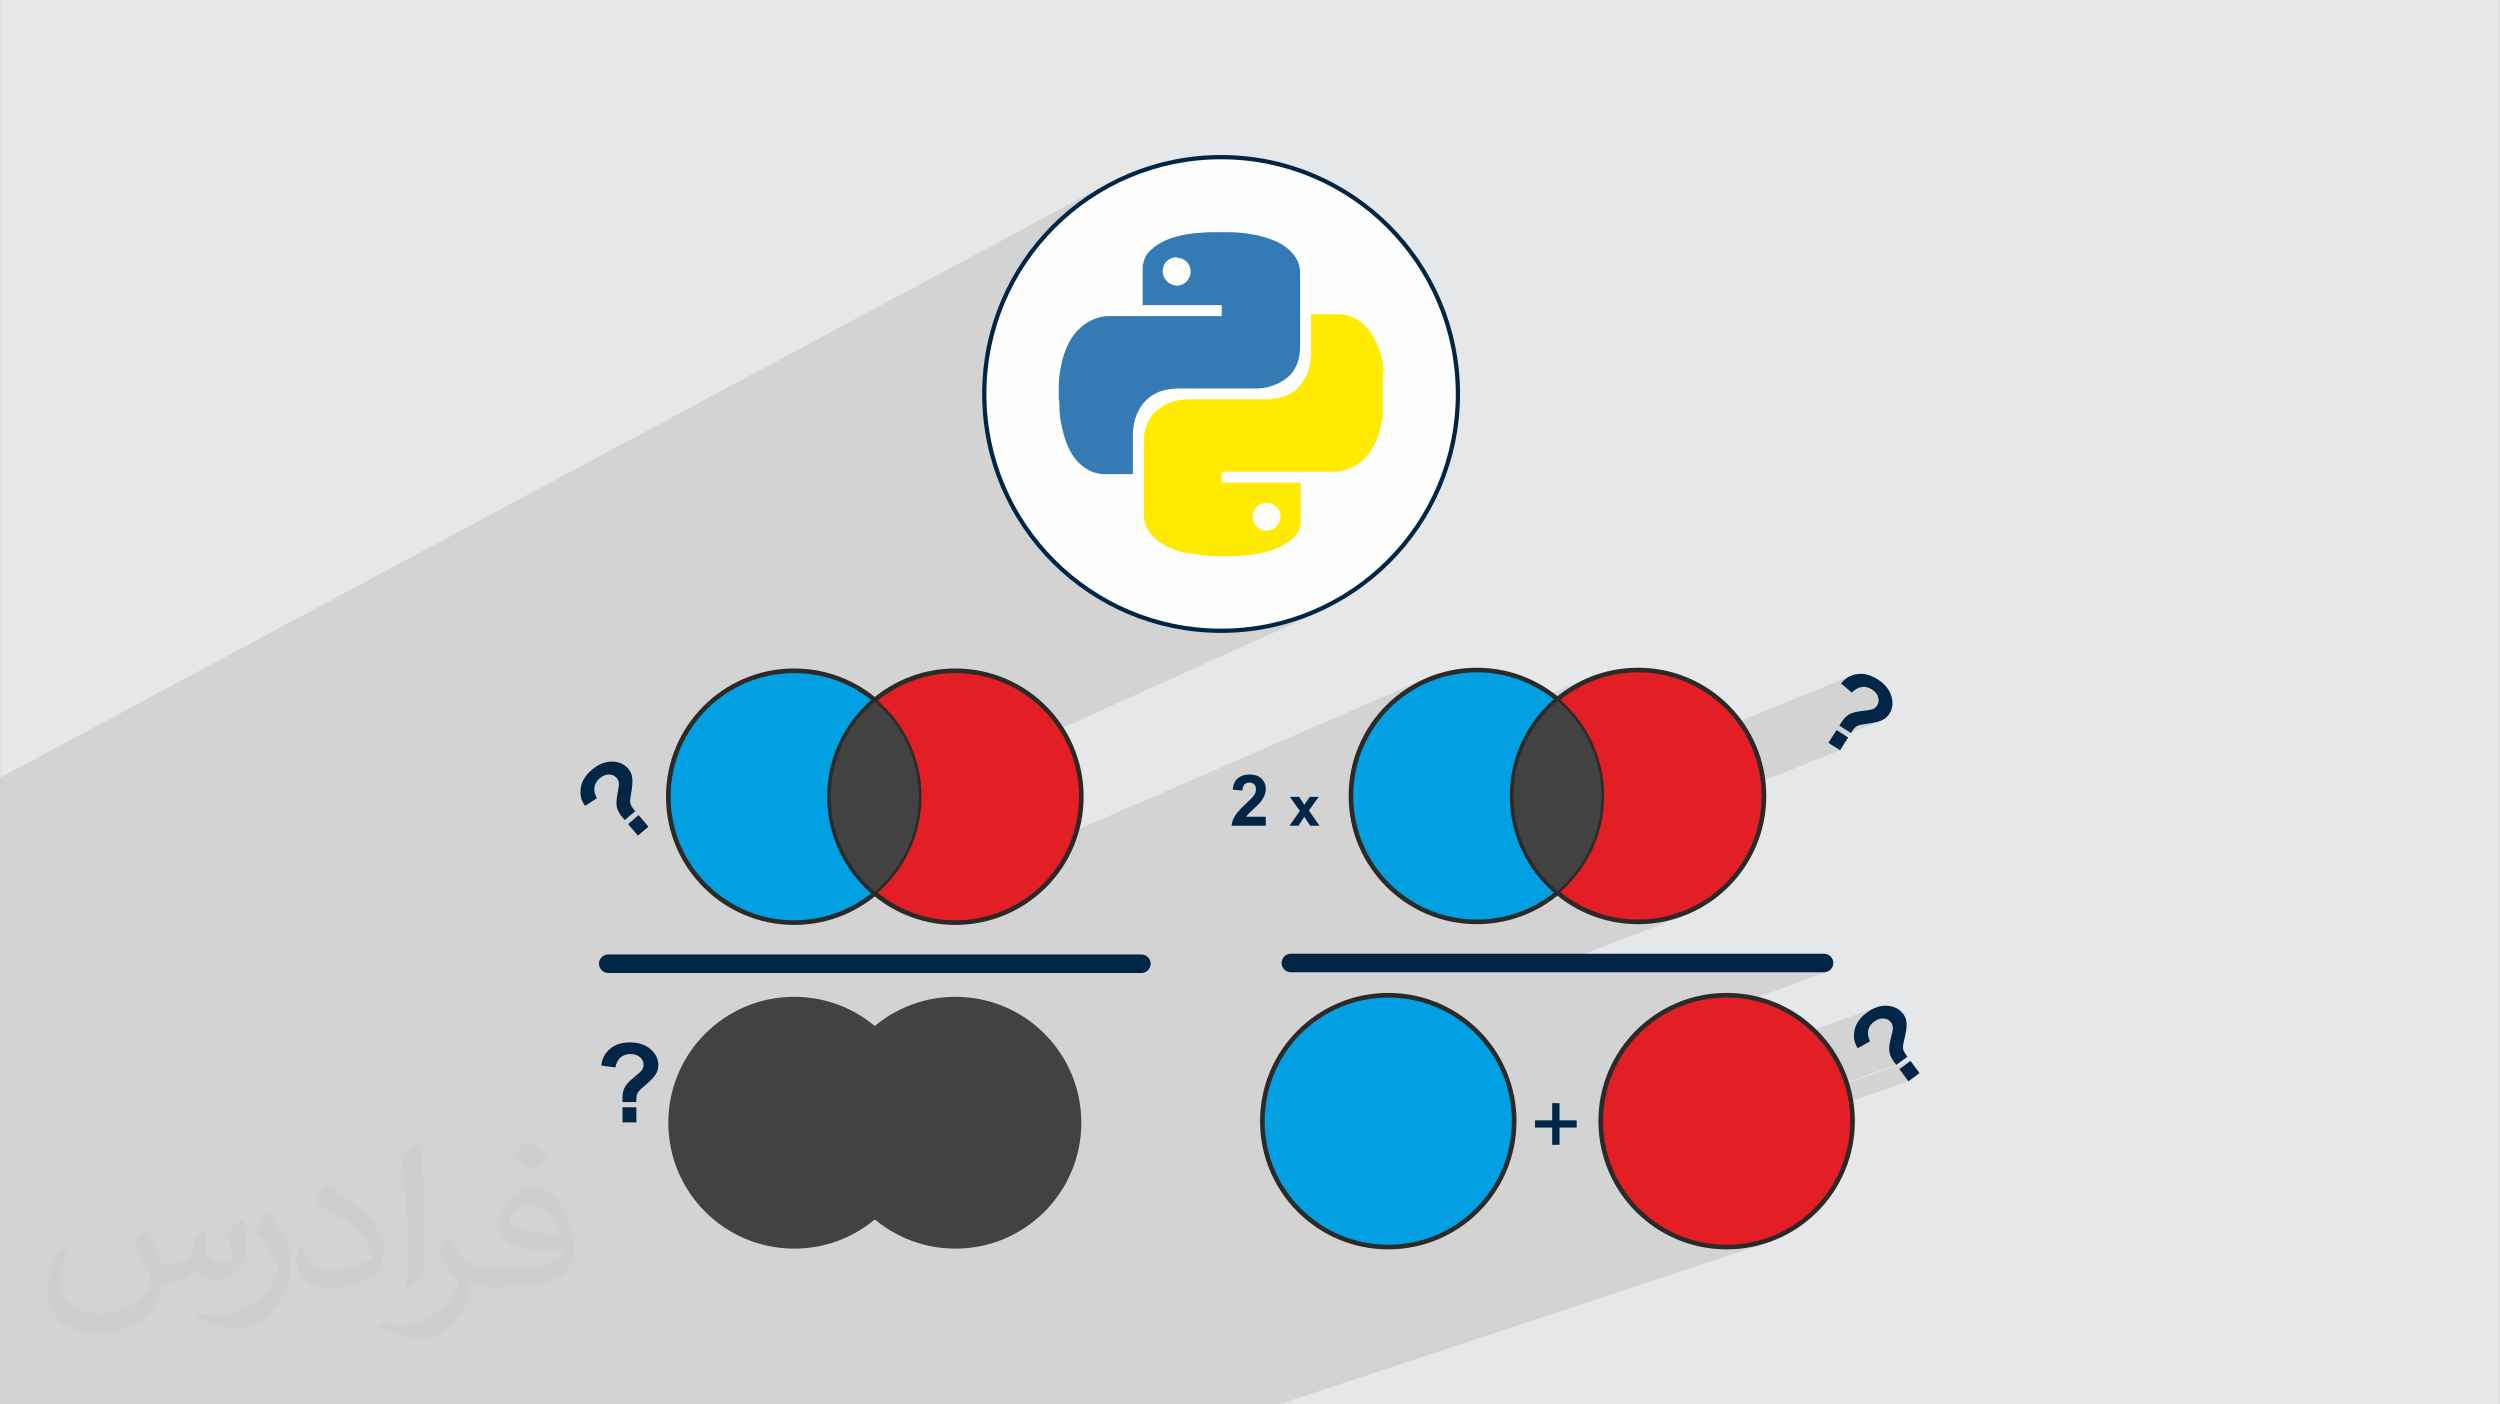<?xml version="1.0" encoding="UTF-8"?>
<!DOCTYPE svg PUBLIC "-//W3C//DTD SVG 1.0//EN" "http://www.w3.org/TR/2001/REC-SVG-20010904/DTD/svg10.dtd">
<!-- Creator: CorelDRAW -->
<svg xmlns="http://www.w3.org/2000/svg" xml:space="preserve" width="3.708in" height="2.083in" version="1.0" style="shape-rendering:geometricPrecision; text-rendering:geometricPrecision; image-rendering:optimizeQuality; fill-rule:evenodd; clip-rule:evenodd"
viewBox="0 0 3702.73 2080.18"
 xmlns:xlink="http://www.w3.org/1999/xlink"
 xmlns:xodm="http://www.corel.com/coreldraw/odm/2003">
 <rect x="0" y="0" width="3702.73" height="2080.18" fill="#808080" stroke="none"/>
 <defs>
  <style type="text/css">
   <![CDATA[
    .fil10 {fill:#434242}
    .fil9 {fill:#E31E24}
    .fil7 {fill:#00A0E3}
    .fil0 {fill:#E6E7E8}
    .fil4 {fill:#FEFEFE}
    .fil8 {fill:#2B2A29;fill-rule:nonzero}
    .fil3 {fill:#002647;fill-rule:nonzero}
    .fil5 {fill:#347AB4;fill-rule:nonzero}
    .fil6 {fill:#FFEA00;fill-rule:nonzero}
    .fil2 {fill:#373435;fill-opacity:0.031}
    .fil1 {fill:#2B2A29;fill-opacity:0.102}
   ]]>
  </style>
 </defs>
 <g id="Layer_x0020_1">
  <path class="fil0" d="M-0 0l3702.73 0 0 2080.18 -3702.73 0 0 -2080.18z"/>
  <path class="fil1" d="M2076.58 804.88l151.51 192.09 5.92 1.36 8.85 2.51 8.66 2.93 8.47 3.34 8.26 3.73 8.04 4.12 7.81 4.49 7.56 4.85 4.69 3.34 3.07 -1.31 -166.67 -317.45 -3.93 9.96 -6.96 15.4 -7.68 14.99 -8.37 14.56 -9.05 14.1 -9.69 13.63 -10.32 13.13 -0.19 0.22zm-2076.58 352.96l0 -5.88 1639.84 -879.63 -7.47 4.17 -7.36 4.35 -7.24 4.52 -7.12 4.69 -7 4.85 -6.88 5.02 -6.75 5.18 -3.91 3.15 56.72 -30.38 14.99 -7.68 15.4 -6.96 15.79 -6.22 16.15 -5.46 16.5 -4.69 16.82 -3.88 17.12 -3.06 17.4 -2.21 17.65 -1.34 17.89 -0.45 17.89 0.45 17.65 1.34 17.4 2.21 17.12 3.06 16.82 3.88 16.49 4.69 16.15 5.46 15.79 6.22 15.4 6.96 14.99 7.68 14.56 8.37 14.1 9.04 13.63 9.69 13.13 10.32 12.61 10.92 12.07 11.51 11.51 12.07 10.93 12.61 10.32 13.13 9.69 13.63 9.05 14.1 8.37 14.56 7.68 14.99 6.96 15.4 6.22 15.79 5.46 16.15 4.69 16.49 3.88 16.82 3.06 17.12 2.21 17.4 1.34 17.65 0.45 17.89 -0.45 17.89 -1.34 17.65 -2.21 17.4 -3.06 17.12 -3.88 16.82 -4.69 16.49 -3.44 10.17 191.64 316.83 23.49 -9.97 -4.23 1.85 -4.18 1.95 -4.12 2.05 -4.07 2.15 -4.01 2.24 -2 1.18 0.91 1.51 23.03 -9.76 8.47 -3.34 8.66 -2.93 8.85 -2.51 9.03 -2.08 9.18 -1.64 9.33 -1.19 9.47 -0.72 9.6 -0.24 9.6 0.24 9.47 0.72 9.33 1.19 9.18 1.64 9.03 2.08 8.85 2.51 8.66 2.93 8.47 3.34 8.26 3.73 8.04 4.12 7.81 4.49 7.56 4.85 7.32 5.2 7.04 5.53 6.77 5.86 6.48 6.18 6.18 6.48 5.86 6.77 5.53 7.04 0.77 1.09 163.66 -66.85 -3.03 1.6 -2.83 1.89 -2.62 2.18 -2.43 2.47 -2.22 2.76 13.61 11.34 11.53 -4.68 1.86 -0.75 1.86 -0.55 1.88 -0.36 1.88 -0.16 1.87 0.02 1.86 0.19 1.85 0.36 1.84 0.54 1.83 0.72 1.82 0.89 1.82 1.07 1.8 1.23 1.62 1.29 1.45 1.36 1.27 1.42 1.09 1.47 0.92 1.54 0.74 1.6 0.57 1.66 0.4 1.67 0.23 1.63 0.06 1.59 -0.11 1.55 -0.28 1.51 -0.45 1.47 -0.63 1.43 -0.79 1.39 -0.67 0.96 -0.73 0.89 -0.8 0.82 -0.86 0.75 -0.93 0.68 -0.99 0.61 -1.06 0.53 -1.12 0.46 -45.03 18.12 -0.97 1.45 -0.16 0.25 -0.22 0.35 -0.27 0.43 -0.32 0.53 -0.38 0.62 -0.44 0.71 -0.49 0.8 -0.55 0.9 10.63 6.79 16.95 -6.79 1.31 -0.46 1.48 -0.42 1.67 -0.4 1.84 -0.36 2.03 -0.33 2.21 -0.3 4.28 -0.58 3.95 -0.61 3.62 -0.65 3.28 -0.68 2.95 -0.72 2.61 -0.75 2.28 -0.78 -44.32 17.74 0.52 0.33 -32.64 13.06 -0.85 1.34 17.27 11.02 -114.05 45.44 0.4 3.19 0.72 9.47 0.24 9.6 -0.24 9.6 -0.72 9.47 -1.19 9.33 -1.64 9.18 -2.08 9.02 -2.51 8.85 -2.93 8.66 -3.34 8.47 -3.73 8.26 -4.12 8.04 -4.49 7.81 -4.85 7.57 -5.2 7.31 -5.53 7.04 -5.86 6.77 -6.18 6.47 -6.48 6.18 -6.77 5.86 -7.04 5.54 -7.32 5.2 -5.99 3.84 62.1 102.66 115.1 0 2.77 -0.28 2.58 -0.8 -99.09 36.39 4.16 6.88 0.77 0.22 8.66 2.93 8.47 3.34 8.26 3.73 8.04 4.12 7.81 4.49 7.56 4.85 7.32 5.2 7.04 5.53 6.77 5.86 3.18 3.03 94.42 -33.95 -3.86 1.47 -3.88 1.88 -3.89 2.28 -3.9 2.68 -3.53 2.8 -3.16 2.92 -2.8 3.04 -2.43 3.16 -2.07 3.28 -1.71 3.4 -1.29 3.41 35.12 -12.57 1.77 -0.49 1.77 -0.3 1.76 -0.12 1.75 0.07 1.7 0.22 1.6 0.37 1.51 0.51 1.41 0.66 1.31 0.81 1.21 0.95 1.12 1.1 1.02 1.24 0.66 0.97 0.57 1 0.48 1.04 0.39 1.07 0.3 1.11 0.21 1.15 0.12 1.18 0.03 1.22 -0.06 0.93 -0.16 1.22 -0.26 1.5 -0.36 1.79 -0.46 2.07 -0.55 2.36 -0.65 2.65 -0.75 2.93 -0.72 3 -0.59 2.84 -0.45 2.67 -0.31 2.51 -0.18 2.34 -0.05 2.18 0.09 2.02 0.22 1.86 0.37 1.8 0.51 1.82 0.66 1.85 0.81 1.88 0.96 1.9 1.1 1.93 1.25 1.95 1.4 1.98 0.18 0.24 0.24 0.32 0.31 0.4 0.37 0.49 0.44 0.58 0.5 0.66 0.57 0.75 0.64 0.83 -73.86 25.87 0.42 1.24 94.49 -33.09 -16.48 12.17 13.35 18.06 -85.08 29.56 0.18 1.01 1.19 9.33 0.68 8.93 338.91 429.68 -338.91 -429.68 0.04 0.54 0.24 9.6 -0.24 9.6 -0.41 5.4 312.57 404.55 -312.57 -404.55 -0.31 4.07 -1.19 9.33 -1.05 5.89 233.03 385.26 -233.03 -385.26 -0.59 3.29 -2.08 9.02 -2.51 8.85 -2.93 8.66 -3.33 8.45 199.73 346.97 -199.73 -346.97 -0.01 0.02 -3.73 8.26 -4.12 8.04 -4.49 7.81 -4.85 7.57 -5.2 7.31 -5.53 7.04 -4.06 4.7 155.52 296.22 -155.52 -296.22 -1.8 2.07 -6.18 6.47 -6.48 6.18 -6.77 5.86 -7.04 5.54 -7.32 5.2 -7.56 4.85 -7.81 4.49 -8.04 4.12 -8.26 3.73 -8.47 3.34 -8.66 2.93 -30.9 10.24 4.36 -0.61 4.7 -0.78 4.65 -0.89 4.62 -1 4.58 -1.12 4.53 -1.23 4.49 -1.33 4.43 -1.44 -94.57 31.31 124.41 208.29 -124.41 -208.29 -50.5 16.72 103.92 191.57 -103.92 -191.57 -23.63 7.82 124.13 183.75 -124.13 -183.75 -34.68 11.48 110.76 172.27 -110.76 -172.27 -520.38 172.27 -10.22 0 -10.05 0 -8.4 0 -19.23 0 -257.43 0 -8.55 0 -131.52 0 -20.19 0 -9.73 0 -9.64 0 -10.68 0 -6.17 0 -12.11 0 -3.68 0 -3.43 0 -109.48 0 -34.13 0 -9.65 0 -20.33 0 -6.05 0 -4.98 0 -1.28 0 -21.22 0 -9.58 0 -13.22 0 -9.27 0 -3.77 0 -0.72 0 -7.89 0 -13.81 0 -39.42 0 -107.56 0 -2 0 -21.94 0 -15.33 0 -25.82 0 -8.31 0 -8.31 0 -49.22 0 -72.3 0 -6.05 0 -143.28 0 -3.25 0 -7.82 0 -7.74 0 -6.96 0 -6.23 0 -14.52 0 -20.11 0 -31.22 0 -14.77 0 -21.6 0 -7.86 0 -8.04 0 -47.05 0 -7.74 0 -7.5 0 -8.22 0 -3.11 0 -2.06 0 -0.79 0 -4.39 0 -9.78 0 -15.34 0 -1.52 0 -0 0 -4.43 0 -32.53 0 -1.54 0 -4 0 -1.55 0 -3.55 0 -39.92 0 -19.17 0 -83.61 0 -5.72 0 -30.98 0 -0.97 0 -1.26 0 -5.83 0 -115.9 0 0 -20.74 0 -3.85 0 -3.85 0 -3.77 0 -19.2 0 -0.81 0 -6.87 0 -5.99 0 -17.28 0 -8.66 0 -3.12 0 -3.12 0 -7.71 0 -3.92 0 -1.87 0 -4.71 0 -3.3 0 -0.39 0 -0.86 0 -4.92 0 -0.63 0 -11.02 0 -1.45 0 -40.25 0 -3.22 0 -3.22 0 -1.53 0 -1.35 0 -0.81 0 -2.17 0 -2.79 0 -5.94 0 -2.39 0 -2.32 0 -33.87 0 -17.77 0 -6.61 0 -0.06 0 -1.29 0 -30.52 0 -1.39 0 -0.95 0 -9.43 0 -12.36 0 -10.17 0 -7.25 0 -0.59 0 -1.54 0 -0.59 0 -58.19 0 -2.82 0 -2.05 0 -11.9 0 -1.47 0 -0.35 0 -7.59 0 -2.59 0 -2.63 0 -2.1 0 -0.88 0 -0.5 0 -0.94 0 -0.73 0 -1.78 0 -0.36 0 -0.02 0 -0.29 0 -3.23 0 -0.51 0 -2.71 0 -7.83 0 -15.45 0 -8.4 0 -23.8 0 -1.35 0 -3.09 0 -0.75 0 -7.9 0 -8.73 0 -4.62 0 -6.33 0 -3.6 0 -3.34 0 -3.33 0 -19.01 0 -1.45 0 -4.54 0 -6 0 -11.68 0 -0.02 0 -24.12 0 -9.59 0 -7.17 0 -13.92 0 -5.59 0 -52.03 0 -0.01 0 -0.02 0 -0.69 0 -0.29 0 -0.38 0 -48.04 0 -4.86 0 -0.55 0 -7.17 0 -1.03 0 -2.01 0 -3.32 0 -6.56 0 -1.45 0 -5.19 0 -9.77 0 -6.27 0 -0.74 0 -0.39 0 -0.68 0 -2.17 0 -4.69 0 -0.43 0 -11.06 0 -8.77 0 -0.2 0 -17.77 0 -62.47 0 -11.33 0 -2.52 0 -5.87zm1821.21 -191.51l85.99 127.28 109.05 -47.4 -73.21 -134.97 -121.83 55.09zm85.99 127.28l-85.99 -127.28 -9.06 4.1 82.66 128.57 12.39 -5.39zm-12.39 5.39l-82.66 -128.57 -240.34 108.68 2.72 4.25 4.49 7.81 4.12 8.04 3.73 8.26 3.34 8.47 2.93 8.66 2.51 8.85 2.08 9.02 1.64 9.18 1.19 9.33 0.72 9.47 0.24 9.6 -0.24 9.6 -0.72 9.47 -1.19 9.33 -1.64 9.18 -2.08 9.03 -0.77 2.7 299.93 -130.37zm-3.75 -171.23l5.92 -1.45 8.44 -2.28 8.36 -2.48 8.27 -2.68 8.18 -2.88 8.08 -3.07 4.62 -1.88 -2.94 -5.42 -48.92 22.16zm51.86 -16.74l3.38 -1.38 2.1 -0.92 -3.26 -5.46 -5.16 2.34 2.94 5.42zm5.48 -2.3l5.79 -2.53 -5.75 2.6 79.14 132.49 -11.33 4.92 -73.21 -134.97 5.4 -2.44 79.14 132.49 85.9 -37.34 -4.23 1.85 -4.18 1.95 -4.12 2.05 -4.06 2.15 -4.01 2.24 -3.95 2.33 -3.88 2.43 -3.82 2.52 -0.94 0.65 34.54 -15 8.47 -3.34 8.66 -2.93 8.85 -2.51 9.02 -2.08 9.18 -1.64 9.33 -1.19 9.47 -0.72 9.6 -0.24 9.6 0.24 9.47 0.72 9.33 1.19 1.4 0.25 -143.88 -186.21 -7.47 8.62 -11.51 12.07 -12.07 11.51 -12.61 10.93 -13.13 10.32 -13.63 9.69 -14.1 9.05 -14.56 8.37 -14.99 7.68 -14.1 6.39 3.26 5.46zm187.1 -206.94l182.33 316.76 10.9 -4.63 -191.64 -316.83 -1.59 4.7zm371.45 645.3l7.28 12.64 63.4 80.38 8.9 0 -62.1 -102.66 -1.57 1.01 -7.81 4.49 -8.04 4.12 -0.06 0.02zm7.28 12.64l44.13 76.66 2.87 3.71 16.4 0 -63.4 -80.38zm44.13 76.66l2.14 3.71 0.73 0 -2.87 -3.71zm2.14 3.71l-2.14 -3.71 -64.61 -83.63 5 -1.97 6.22 -2.81 9.26 11.74 44.13 76.66 -64.61 -83.63 -3.47 1.37 -15.59 5.98 1.15 2.19 2.32 -0.63 4.49 -1.33 4.43 -1.44 4.39 -1.54 4.34 -1.65 -19.5 7.47 40.38 76.92 43.82 0zm-46.27 -80.38l-7.28 -12.64 -1.99 0.9 9.26 11.74zm-196.4 -341.19l-182.33 -316.76 -0.43 1.28 -2.3 5.83 166.67 317.45 18.39 -7.8zm-244.5 -209.89l143.88 186.21 7.78 1.39 3.11 0.72 -151.51 -192.09 -3.26 3.77zm532.69 667.45l4.56 5.78 1.47 0.42 -4.16 -6.88 -1.87 0.68zm4.56 5.78l-4.56 -5.78 -7.32 2.69 5.27 1.22 6.61 1.88zm-280.05 -465.01l-0.91 -1.51 -1.95 1.15 -3.88 2.43 -3.35 2.21 10.09 -4.28zm144.16 343.24l-15.28 5.86 0.37 -0.06 4.65 -0.89 4.62 -1 4.58 -1.12 2.21 -0.6 -1.15 -2.19zm1.61 3.07l-200.72 76.92 241.11 0 -40.38 -76.92z"/>
  <path class="fil2" d="M215.96 1821.93c7.07,10.71 11.65,21.01 16.13,32.45 3.33,6.66 5.09,18.93 20.7,18.93 4.57,0 11.13,-1.35 16.95,-4.57 6.55,-3.44 11.54,-8.64 14.15,-16.53l6.24 -21.01 15.19 -7.49 1.04 1.04c-2.08,7.91 -2.59,15.5 -2.59,21.43 0,17.57 15.19,24.23 27.25,24.23 7.07,0 13.42,-3.44 13.42,-9.89 0,-8.32 -3.53,-22.47 -8.12,-35.16 7.07,-7.07 14.15,-14.15 22.26,-19.87l1.25 0.63c3.53,14.98 5.51,29.75 5.51,39.63 0,9.67 -4.27,20.39 -7.8,27.36 -7.28,13.73 -20.18,24.65 -35.78,24.65 -11.85,0 -25.06,-5.93 -34.12,-16.95l-0.52 0c-8.53,10.61 -21.74,20.18 -42.86,20.18l-6.55 0c-1.04,13.94 -4.05,23.81 -8.64,32.66 -12.58,24.54 -49.92,41.92 -85.08,41.92 -48.89,0 -73.43,-28.19 -73.43,-65.73 0,-23.19 7.59,-44.72 19.24,-60.01l9.56 3.95c-7.28,13.94 -12.17,27.04 -12.17,39.94 0,35.16 28.61,51.9 61.58,51.9 30.58,0 68.44,-19.45 75.31,-42.02 -2.59,-24.65 -11.85,-36.19 -26,-58.66 4.27,-7.49 9.78,-14.98 16.64,-22.98l1.25 0 0 0 0 0 -0.01 -0.04zm563.83 -132.3c10.3,6.45 20.39,14.04 30.27,22.78 -5.51,7.8 -12.38,14.88 -20.91,21.12 -9.89,-8.01 -19.76,-14.88 -29.86,-22.16 6.86,-7.7 13.63,-15.08 20.49,-21.74l0 0 0 0 0 0 0 0 0 0 0.01 0zm5.3 96.11c-16.64,0 -30.27,10.92 -30.27,19.03 0,17.38 33.28,22.78 73.12,22.56 -4.99,-20.39 -22.47,-41.61 -42.86,-41.61l0 0.01zm-37.35 92.99c21.64,0 40.57,-0.63 55.02,-4.27 16.13,-4.05 29.75,-12.17 29.75,-17.78 0,-1.46 0,-3.22 -0.52,-4.68 -9.05,0.83 -19.45,0.83 -28.5,0.83 -29.33,0 -51.79,-6.66 -60.64,-23.09 -2.19,-4.57 -3.74,-9.67 -3.74,-15.5 0,-15.92 6.86,-31.41 18.93,-42.13 10.08,-8.84 21.22,-14.35 32.55,-14.35 20.49,0 36.81,16.44 48.26,42.34 6.24,14.15 10.5,30.47 10.5,51.07 0,13.73 -3.74,25.27 -12.27,33.8 -15.92,15.4 -45.24,21.22 -90.17,21.22l-20.39 0 0 0 -5.3 0c-11.13,0 -19.14,-1.98 -25.48,-6.86l-1.04 0c0.31,2.59 0.52,5.09 0.52,7.49 0,10.08 -3.33,22.98 -10.08,33.28 -19.97,29.64 -41.61,42.53 -60.33,42.53 -18.93,0 -42.13,-7.28 -63.03,-16.75l3.74 -7.28c6.76,2.81 16.13,4.68 29.02,4.68 33.8,0 78.21,-32.45 83.72,-64.17 -1.25,-2.59 -3.53,-6.03 -6.76,-9.67 -9.89,-11.75 -16.13,-21.53 -21.95,-31.82 4.99,-9.89 9.56,-17.78 13.83,-24.96l1.77 -0.21c14.46,29.44 27.56,46.28 56.78,46.28l4.57 0 0 0 21.22 0 0 0 0 0 0 0 0 0 0 0 0.04 0zm-146.45 31.1c2.5,-13.52 2.7,-28.7 2.7,-42.86l0 -21.01c0,-39.21 -4.99,-96.2 -9.05,-133.34 7.07,-7.59 16.95,-16.53 24.75,-22.56l2.29 0.63c5.3,46.7 6.55,100.79 6.55,150.81 0,13.11 -0.52,25.9 -1.77,35.26 -0.73,11.85 -7.59,20.8 -22.26,34.53l-3.22 -1.46zm-150.71 -61.89c0.73,18.41 9.78,32.87 41.4,32.87 19.66,0 36.3,-5.09 54.71,-13.83 3.33,-1.46 5.09,-3.44 5.09,-5.09 0,-11.54 -8.84,-26.83 -23.71,-40.77 -14.46,-13.11 -33.6,-24.65 -51.48,-32.35 -6.14,-2.59 -8.12,-5.3 -8.12,-7.91 0,-5.3 7.07,-16.44 12.9,-24.44l1.98 -0.21c20.49,10.71 43.38,26.63 60.33,44.3 15.4,16.33 24.96,32.87 24.96,50.86 0,13.31 -4.05,25.79 -10.61,37.44 -22.47,11.33 -46.39,19.97 -70.1,19.97 -28.81,0 -48.47,-13.52 -48.47,-45.24 0,-3.44 0,-8.73 1.25,-15.61l9.89 0 0 0 0 0 0 0 0 0 0 0 -0.01 0zm-52.11 -52.32l17.89 28.92c6.55,10.71 12.69,22.37 12.69,40.77l0 23.5c0,19.03 -12.17,39.42 -31.82,59.6 -15.4,13.63 -29.02,19.45 -41.61,19.45 -18.72,0 -40.15,-5.82 -64.9,-16.44l2.81 -7.28c7.8,2.08 16.84,3.84 27.98,3.84 35.58,-0.21 71.97,-26.21 88.61,-57.93 1.98,-3.64 2.7,-7.07 2.7,-9.47 0,-3.64 -1.98,-7.7 -3.53,-11.33 -9.05,-17.05 -19.14,-32.66 -30.27,-47.12 5.82,-9.16 11.65,-17.99 17.99,-26.73l1.46 0.21 0 0 0 0 0 0 0 0 0 0 -0.01 0z"/>
  <g id="_1970561650560">
   <g>
    <path class="fil3" d="M2149.86 583.54c0,-94.25 -38.21,-179.59 -99.96,-241.35 -61.76,-61.76 -147.1,-99.98 -241.35,-99.98 -94.25,0 -179.59,38.21 -241.35,99.98 -61.76,61.76 -99.98,147.08 -99.98,241.35 0,94.25 38.21,179.59 99.98,241.35 61.76,61.76 147.1,99.97 241.35,99.97 94.25,0 179.59,-38.21 241.35,-99.97 61.76,-61.76 99.96,-147.09 99.96,-241.35zm-91.06 -250.26c64.04,64.05 103.66,152.53 103.66,250.26 0,97.73 -39.61,186.21 -103.66,250.26 -64.05,64.04 -152.53,103.66 -250.26,103.66 -97.73,0 -186.21,-39.62 -250.25,-103.66 -64.04,-64.04 -103.66,-152.53 -103.66,-250.26 0,-97.73 39.62,-186.21 103.66,-250.26 64.04,-64.05 152.52,-103.66 250.25,-103.66 97.73,0 186.21,39.61 250.26,103.66z"/>
    <circle class="fil4" cx="1808.54" cy="583.54" r="347.62"/>
    <path class="fil5" d="M1568.07 591.51c0,-5.37 0,-10.75 0,-16.13 0,-0.83 0,-0.83 0,-1.85 0,-9.91 0.93,-18.91 2.69,-27.9 1.86,-9.92 4.45,-19.85 8.07,-28.83 5.46,-12.6 11.77,-23.35 22.62,-32.44 8.07,-7.13 17.05,-11.58 26.97,-14.37 6.3,-1.76 12.52,-1.76 18.91,-1.76 54.04,0 107.16,0 161.2,0 0,0 0.93,0 0.93,0 0,-5.46 0,-10.84 0,-16.22 -38.75,0 -77.5,0 -117.08,0 0,-0.93 0,-0.93 0,-1.77 0,-17.15 0,-35.23 0,-52.37 0,-0.84 0,-0.84 0,-1.77 0,-1.76 0,-4.45 0.92,-6.22 1.77,-8.15 5.38,-14.37 11.58,-19.93 6.4,-6.21 14.47,-10.75 22.52,-14.37 12.7,-5.37 26.24,-8.15 39.68,-9.91 9.91,-0.83 19.83,-1.77 29.66,-1.77 0,0 1.03,0 1.03,0 6.3,0 12.51,0 18.9,0 0,0 0.83,0 1.76,0 11.78,0 22.52,0.92 33.29,2.69 10.84,1.85 21.7,4.45 31.52,8.15 9.92,3.62 19.84,8.99 27.99,17.06 6.22,6.3 11.68,14.47 13.44,23.46 0.92,4.54 0.92,8.99 0.92,12.61 0,35.14 0,70.26 0,105.31 0,5.47 -0.92,11.77 -1.77,17.15 -3.61,14.37 -10.75,26.14 -23.46,33.28 -12.61,8.15 -26.14,11.78 -39.68,11.78 -37.73,0 -76.57,0 -114.39,0 -7.14,0 -15.3,0.93 -22.52,2.68 -13.34,3.62 -24.29,10.85 -32.36,21.6 -9.08,13.53 -13.53,27.9 -13.53,44.22 0,18.82 0,37.83 0,56.64 0,0 0,0.92 0,1.77 -0.93,0 -0.93,0 -1.77,0 -13.53,0 -27.06,0 -40.59,0 -2.6,0 -5.37,0 -7.97,-0.83 -10.95,-1.76 -19.94,-7.13 -28.1,-14.37 -8.99,-8.07 -15.2,-18.92 -19.74,-30.59 -3.62,-10 -6.3,-19.83 -8.15,-29.75 -1.77,-8.99 -2.6,-18.92 -2.6,-27.9 0,-2.78 0,-5.47 -0.92,-8.15l0 0 0 0.83 0 0 0 0.02 0.03 0 0.02 -0.03 0.01 -0.02zm174.74 -210.61l0 0c-11.77,0 -20.76,8.99 -20.76,20.67 0,11.68 8.99,20.76 20.76,21.59 11.68,0 20.67,-9.91 20.67,-20.76 0,-11.68 -8.99,-20.67 -20.67,-20.67l0 0 0 -0.83z"/>
    <path class="fil6" d="M2048.16 550.07c0,21.69 0,43.3 0,64.98 0,1.76 -0.92,3.52 -0.92,5.37 -1.85,9.91 -3.62,18.9 -7.24,27.9 -4.54,12.52 -11.68,24.3 -21.69,33.28 -9.84,9.09 -21.5,14.47 -34.11,16.33 -4.54,0.83 -8.99,0.83 -13.53,0.83 -53.21,0 -107.16,0 -160.37,0 0,0 -0.83,0 -0.83,0 0,5.37 0,10.85 0,16.22 38.65,0 77.49,0 116.98,0 0,0.83 0,0.83 0,1.86 0,18.9 0,36.9 0,55.81 0,1.76 0,3.53 -0.83,6.3 -1.77,8.99 -6.3,15.2 -13.53,20.76 -8.16,7.14 -17.98,11.58 -28.83,15.2 -14.37,4.54 -28.74,7.32 -44.13,8.16 -8.9,0.93 -17.88,0.93 -26.04,0.93 -11.78,0 -22.52,0 -33.27,-1.77 -7.33,-1.03 -13.54,-1.85 -19.94,-2.78 -11.68,-1.86 -22.52,-5.38 -32.44,-10.75 -9.84,-4.63 -18.82,-11.78 -25.12,-20.76 -4.54,-6.3 -7.23,-13.53 -8.15,-20.67 0,-2.77 0,-5.46 0,-8.15 0,-34.3 0,-69.34 0,-103.64 0,-6.22 0,-12.61 1.76,-17.98 3.62,-14.37 10.86,-26.05 23.46,-34.2 12.61,-8.16 26.14,-11.77 40.5,-11.77 37.92,0 76.57,0 114.39,0 7.23,0 15.3,-0.83 22.53,-2.59 12.69,-3.61 23.46,-9.91 30.68,-20.76 9.91,-12.7 13.53,-27.07 14.37,-43.19 0,-18.92 0,-38.84 0,-57.66 0,-0.93 0,-0.93 0,-1.86 0.93,0 0.93,0 1.77,0 12.69,0 26.14,0 38.84,0 7.97,0 16.13,1.86 23.35,5.46 10.76,5.37 19.85,14.37 26.06,24.39 9.91,15.2 14.55,31.42 17.15,49.4 0,1.86 0.92,3.62 0.92,6.39l0 0 -1.76 -1.03 0 0 0 0 -0.02 0 0.01 -0.01 -0 -0.02zm-172.97 236.11l0 0c11.78,0 20.76,-8.99 21.59,-20.77 0,-11.68 -8.99,-20.67 -20.67,-20.67 -11.68,0 -20.76,8.99 -20.76,20.67 0,11.78 9.08,20.77 20.76,20.77l-0.92 0 0 0z"/>
   </g>
   <g>
    <g>
     <g>
      <path class="fil7" d="M1176.27 993.56c103,0 186.5,83.5 186.5,186.5 0,103 -83.5,186.5 -186.5,186.5 -103,0 -186.5,-83.5 -186.5,-186.5 0,-103 83.5,-186.5 186.5,-186.5z"/>
      <path class="fil8" d="M1176.27 990.13c52.45,0 99.93,21.26 134.3,55.63 34.37,34.37 55.63,81.86 55.63,134.3 0,52.45 -21.26,99.93 -55.63,134.3 -34.37,34.37 -81.85,55.63 -134.3,55.63 -52.44,0 -99.93,-21.26 -134.3,-55.63 -34.37,-34.37 -55.63,-81.86 -55.63,-134.3 0,-52.44 21.26,-99.93 55.63,-134.3 34.37,-34.37 81.86,-55.63 134.3,-55.63zm129.45 60.48c-33.13,-33.12 -78.9,-53.62 -129.45,-53.62 -50.55,0 -96.32,20.49 -129.45,53.62 -33.13,33.13 -53.62,78.9 -53.62,129.45 0,50.55 20.49,96.32 53.62,129.45 33.13,33.12 78.9,53.62 129.45,53.62 50.55,0 96.32,-20.49 129.45,-53.62 33.12,-33.13 53.62,-78.9 53.62,-129.45 0,-50.55 -20.49,-96.32 -53.62,-129.45z"/>
      <path class="fil9" d="M1415.02 993.56c103,0 186.5,83.5 186.5,186.5 0,103 -83.5,186.5 -186.5,186.5 -103,0 -186.5,-83.5 -186.5,-186.5 0,-103 83.5,-186.5 186.5,-186.5z"/>
      <path class="fil8" d="M1415.02 990.13c52.45,0 99.93,21.26 134.3,55.63 34.37,34.37 55.63,81.86 55.63,134.3 0,52.45 -21.26,99.93 -55.63,134.3 -34.37,34.37 -81.85,55.63 -134.3,55.63 -52.44,0 -99.93,-21.26 -134.3,-55.63 -34.37,-34.37 -55.63,-81.86 -55.63,-134.3 0,-52.44 21.26,-99.93 55.63,-134.3 34.37,-34.37 81.86,-55.63 134.3,-55.63zm129.45 60.48c-33.13,-33.12 -78.89,-53.62 -129.45,-53.62 -50.55,0 -96.32,20.49 -129.45,53.62 -33.12,33.13 -53.62,78.9 -53.62,129.45 0,50.55 20.49,96.32 53.62,129.45 33.13,33.12 78.9,53.62 129.45,53.62 50.55,0 96.32,-20.49 129.45,-53.62 33.13,-33.13 53.62,-78.9 53.62,-129.45 0,-50.55 -20.49,-96.32 -53.62,-129.45z"/>
      <path class="fil10" d="M1295.65 1036.78c41.02,34.21 67.12,85.69 67.12,143.28 0,57.59 -26.11,109.08 -67.12,143.28 -41.02,-34.21 -67.12,-85.69 -67.12,-143.28 0,-57.59 26.11,-109.07 67.12,-143.28z"/>
      <path class="fil8" d="M1296.89 1035.28c21.11,17.61 38.32,39.76 50.12,64.94 11.36,24.25 17.71,51.3 17.71,79.83 0,28.53 -6.35,55.59 -17.71,79.83 -11.8,25.18 -29.01,47.33 -50.12,64.94l-1.24 1.03 -1.24 -1.03c-21.12,-17.61 -38.32,-39.76 -50.12,-64.94 -11.36,-24.25 -17.71,-51.31 -17.71,-79.83 0,-28.52 6.35,-55.58 17.71,-79.83 11.8,-25.18 29,-47.33 50.12,-64.94l1.24 -1.03 1.24 1.03zm46.61 66.59c-11.32,-24.17 -27.73,-45.48 -47.85,-62.56 -20.12,17.08 -36.53,38.39 -47.85,62.56 -11.12,23.73 -17.33,50.22 -17.33,78.18 0,27.96 6.21,54.46 17.33,78.19 11.32,24.17 27.73,45.48 47.85,62.56 20.12,-17.08 36.53,-38.39 47.85,-62.56 11.12,-23.72 17.33,-50.22 17.33,-78.19 0,-27.96 -6.21,-54.46 -17.33,-78.18z"/>
     </g>
     <path class="fil3" d="M900.79 1441.21c-7.58,0 -13.73,-6.15 -13.73,-13.74 0,-7.58 6.15,-13.73 13.73,-13.73l789.71 0c7.58,0 13.74,6.15 13.74,13.73 0,7.58 -6.15,13.74 -13.74,13.74l-789.71 0z"/>
     <g>
      <path class="fil10" d="M1176.27 1476.47c103,0 186.5,83.5 186.5,186.5 0,103 -83.5,186.5 -186.5,186.5 -103,0 -186.5,-83.5 -186.5,-186.5 0,-103 83.5,-186.5 186.5,-186.5z"/>
      <path class="fil10" d="M1415.02 1476.47c103,0 186.5,83.5 186.5,186.5 0,103 -83.5,186.5 -186.5,186.5 -103,0 -186.5,-83.5 -186.5,-186.5 0,-103 83.5,-186.5 186.5,-186.5z"/>
      <path class="fil10" d="M1295.65 1519.69c41.02,34.21 67.12,85.69 67.12,143.28 0,57.59 -26.11,109.07 -67.12,143.28 -41.02,-34.21 -67.12,-85.69 -67.12,-143.28 0,-57.59 26.11,-109.08 67.12,-143.28z"/>
     </g>
    </g>
    <g>
     <g>
      <path class="fil7" d="M2187.4 992.46c103,0 186.5,83.5 186.5,186.5 0,103 -83.5,186.5 -186.5,186.5 -103,0 -186.5,-83.5 -186.5,-186.5 0,-103 83.5,-186.5 186.5,-186.5z"/>
      <path class="fil8" d="M2187.4 989.03c52.45,0 99.93,21.26 134.3,55.63 34.37,34.37 55.63,81.86 55.63,134.3 0,52.44 -21.26,99.93 -55.63,134.3 -34.37,34.37 -81.86,55.63 -134.3,55.63 -52.44,0 -99.93,-21.26 -134.3,-55.63 -34.37,-34.37 -55.63,-81.86 -55.63,-134.3 0,-52.44 21.26,-99.93 55.63,-134.3 34.37,-34.37 81.86,-55.63 134.3,-55.63zm129.45 60.48c-33.13,-33.12 -78.9,-53.62 -129.45,-53.62 -50.55,0 -96.32,20.49 -129.45,53.62 -33.13,33.13 -53.62,78.9 -53.62,129.45 0,50.55 20.49,96.32 53.62,129.45 33.13,33.13 78.9,53.62 129.45,53.62 50.55,0 96.32,-20.49 129.45,-53.62 33.12,-33.13 53.62,-78.89 53.62,-129.45 0,-50.55 -20.49,-96.32 -53.62,-129.45z"/>
      <path class="fil9" d="M2426.15 992.46c103,0 186.5,83.5 186.5,186.5 0,103 -83.5,186.5 -186.5,186.5 -103,0 -186.5,-83.5 -186.5,-186.5 0,-103 83.5,-186.5 186.5,-186.5z"/>
      <path class="fil8" d="M2426.15 989.03c52.45,0 99.93,21.26 134.3,55.63 34.37,34.37 55.63,81.86 55.63,134.3 0,52.44 -21.26,99.93 -55.63,134.3 -34.37,34.37 -81.85,55.63 -134.3,55.63 -52.44,0 -99.93,-21.26 -134.3,-55.63 -34.37,-34.37 -55.63,-81.86 -55.63,-134.3 0,-52.44 21.26,-99.93 55.63,-134.3 34.37,-34.37 81.86,-55.63 134.3,-55.63zm129.45 60.48c-33.13,-33.12 -78.89,-53.62 -129.45,-53.62 -50.55,0 -96.32,20.49 -129.45,53.62 -33.13,33.13 -53.62,78.9 -53.62,129.45 0,50.55 20.49,96.32 53.62,129.45 33.13,33.13 78.9,53.62 129.45,53.62 50.55,0 96.32,-20.49 129.45,-53.62 33.13,-33.13 53.62,-78.89 53.62,-129.45 0,-50.55 -20.49,-96.32 -53.62,-129.45z"/>
      <path class="fil10" d="M2306.77 1035.68c41.02,34.21 67.12,85.69 67.12,143.28 0,57.59 -26.11,109.07 -67.12,143.28 -41.01,-34.21 -67.12,-85.69 -67.12,-143.28 0,-57.59 26.11,-109.08 67.12,-143.28z"/>
      <path class="fil8" d="M2308.01 1034.19c21.11,17.61 38.32,39.76 50.12,64.94 11.36,24.25 17.71,51.31 17.71,79.83 0,28.52 -6.35,55.58 -17.71,79.83 -11.8,25.19 -29.01,47.33 -50.12,64.94l-1.24 1.03 -1.24 -1.03c-21.12,-17.62 -38.32,-39.76 -50.12,-64.94 -11.36,-24.25 -17.71,-51.31 -17.71,-79.83 0,-28.52 6.35,-55.58 17.71,-79.83 11.8,-25.18 29,-47.33 50.12,-64.94l1.24 -1.04 1.24 1.04zm46.61 66.58c-11.33,-24.17 -27.73,-45.48 -47.85,-62.56 -20.12,17.08 -36.53,38.39 -47.85,62.56 -11.11,23.73 -17.33,50.23 -17.33,78.19 0,27.96 6.22,54.46 17.33,78.18 11.32,24.17 27.73,45.49 47.85,62.56 20.12,-17.07 36.53,-38.39 47.85,-62.56 11.11,-23.72 17.32,-50.22 17.32,-78.18 0,-27.97 -6.21,-54.46 -17.32,-78.19z"/>
     </g>
     <path class="fil3" d="M1911.92 1440.11c-7.58,0 -13.74,-6.15 -13.74,-13.73 0,-7.58 6.15,-13.74 13.74,-13.74l789.7 0c7.58,0 13.74,6.15 13.74,13.74 0,7.58 -6.15,13.73 -13.74,13.73l-789.7 0z"/>
     <g>
      <g>
       <path class="fil7" d="M2056.19 1474.14c103,0 186.5,83.5 186.5,186.5 0,103 -83.5,186.5 -186.5,186.5 -103,0 -186.5,-83.5 -186.5,-186.5 0,-103 83.5,-186.5 186.5,-186.5z"/>
       <path class="fil8" d="M2056.19 1470.7c52.45,0 99.93,21.26 134.3,55.63 34.37,34.37 55.63,81.86 55.63,134.3 0,52.44 -21.26,99.93 -55.63,134.3 -34.37,34.37 -81.86,55.63 -134.3,55.63 -52.44,0 -99.93,-21.26 -134.3,-55.63 -34.37,-34.37 -55.63,-81.86 -55.63,-134.3 0,-52.45 21.26,-99.93 55.63,-134.3 34.37,-34.37 81.86,-55.63 134.3,-55.63zm129.45 60.48c-33.13,-33.12 -78.9,-53.62 -129.45,-53.62 -50.55,0 -96.32,20.49 -129.45,53.62 -33.13,33.13 -53.62,78.9 -53.62,129.45 0,50.55 20.49,96.32 53.62,129.45 33.13,33.13 78.9,53.62 129.45,53.62 50.55,0 96.32,-20.49 129.45,-53.62 33.12,-33.13 53.62,-78.89 53.62,-129.45 0,-50.55 -20.49,-96.32 -53.62,-129.45z"/>
      </g>
      <g>
       <path class="fil9" d="M2557.35 1474.14c103,0 186.5,83.5 186.5,186.5 0,103 -83.5,186.5 -186.5,186.5 -103,0 -186.5,-83.5 -186.5,-186.5 0,-103 83.5,-186.5 186.5,-186.5z"/>
       <path class="fil8" d="M2557.35 1470.7c52.45,0 99.93,21.26 134.3,55.63 34.37,34.37 55.63,81.86 55.63,134.3 0,52.44 -21.26,99.93 -55.63,134.3 -34.37,34.37 -81.85,55.63 -134.3,55.63 -52.44,0 -99.93,-21.26 -134.3,-55.63 -34.37,-34.37 -55.63,-81.86 -55.63,-134.3 0,-52.45 21.26,-99.93 55.63,-134.3 34.37,-34.37 81.86,-55.63 134.3,-55.63zm129.45 60.48c-33.13,-33.12 -78.89,-53.62 -129.45,-53.62 -50.55,0 -96.32,20.49 -129.45,53.62 -33.13,33.13 -53.62,78.9 -53.62,129.45 0,50.55 20.49,96.32 53.62,129.45 33.13,33.13 78.9,53.62 129.45,53.62 50.55,0 96.32,-20.49 129.45,-53.62 33.13,-33.13 53.62,-78.89 53.62,-129.45 0,-50.55 -20.49,-96.32 -53.62,-129.45z"/>
      </g>
      <path class="fil3" d="M2298.97 1695.69l0 -25.57 -25.43 0 0 -10.7 25.43 0 0 -25.44 10.83 0 0 25.44 25.44 0 0 10.7 -25.44 0 0 25.57 -10.83 0z"/>
     </g>
    </g>
    <path class="fil3" d="M1874.76 1209.72l0 13.4 -50.74 0c0.55,-5.1 2.2,-9.92 4.94,-14.47 2.74,-4.55 8.17,-10.6 16.26,-18.14 6.52,-6.08 10.51,-10.22 11.99,-12.38 1.99,-2.99 2.99,-5.94 2.99,-8.88 0,-3.24 -0.86,-5.72 -2.6,-7.46 -1.73,-1.74 -4.12,-2.6 -7.16,-2.6 -3.02,0 -5.41,0.91 -7.21,2.74 -1.78,1.81 -2.79,4.84 -3.08,9.07l-14.45 -1.44c0.86,-7.98 3.55,-13.71 8.09,-17.19 4.54,-3.46 10.2,-5.2 17,-5.2 7.45,0 13.31,2.02 17.58,6.05 4.26,4.03 6.38,9.04 6.38,15.03 0,3.41 -0.62,6.64 -1.83,9.74 -1.21,3.07 -3.14,6.29 -5.8,9.67 -1.74,2.25 -4.92,5.47 -9.49,9.67 -4.59,4.2 -7.49,6.98 -8.71,8.37 -1.23,1.37 -2.21,2.72 -2.97,4.03l28.8 0zm35.05 13.4l15.41 -22.03 -14.75 -20.74 13.79 0 7.55 11.75 8.02 -11.75 13.24 0 -14.49 20.25 15.81 22.51 -13.77 0 -8.8 -13.25 -8.76 13.25 -13.24 0z"/>
    <path class="fil3" d="M2825.16 1565.23l-16.48 12.17c-1.8,-2.34 -2.87,-3.75 -3.26,-4.28 -3.93,-5.31 -6.28,-10.33 -7.05,-15.1 -0.77,-4.73 -0.11,-11.19 2,-19.41 2.13,-8.19 3.22,-13.34 3.25,-15.45 0.05,-3.29 -0.88,-6.21 -2.75,-8.73 -2.58,-3.49 -6.21,-5.46 -10.88,-5.85 -4.66,-0.42 -9.39,1.13 -14.18,4.67 -4.62,3.41 -7.48,7.57 -8.67,12.49 -1.15,4.93 -0.33,10.5 2.48,16.74l-18.17 10.16c-5.22,-8.07 -6.77,-17.01 -4.65,-26.89 2.11,-9.88 8.13,-18.47 18.01,-25.77 10.41,-7.69 20.71,-11.09 30.87,-10.21 10.16,0.88 17.89,4.92 23.23,12.14 2.94,3.98 4.63,8.6 5,13.84 0.37,5.23 -0.86,13.64 -3.71,25.26 -1.48,5.99 -1.96,10.31 -1.45,12.93 0.51,2.62 2.64,6.37 6.41,11.29zm1.45 36.43l-13.35 -18.06 16.48 -12.17 13.34 18.06 -16.48 12.17z"/>
    <path class="fil3" d="M940.85 1201.46l-15.65 13.22c-1.95,-2.22 -3.11,-3.55 -3.53,-4.06 -4.27,-5.05 -6.94,-9.91 -8.02,-14.61 -1.08,-4.66 -0.85,-11.16 0.73,-19.49 1.59,-8.32 2.34,-13.53 2.24,-15.63 -0.17,-3.29 -1.29,-6.13 -3.31,-8.53 -2.8,-3.32 -6.55,-5.05 -11.23,-5.13 -4.68,-0.12 -9.3,1.74 -13.85,5.58 -4.38,3.7 -6.97,8.04 -7.84,13.03 -0.83,4.99 0.36,10.5 3.57,16.54l-17.47 11.33c-5.73,-7.71 -7.85,-16.53 -6.4,-26.53 1.46,-10 6.9,-18.96 16.29,-26.89 9.89,-8.36 19.94,-12.42 30.14,-12.2 10.2,0.22 18.18,3.73 23.98,10.6 3.19,3.78 5.18,8.28 5.88,13.48 0.71,5.2 0.04,13.67 -2.06,25.45 -1.09,6.07 -1.29,10.42 -0.61,13 0.67,2.57 3.05,6.19 7.13,10.85zm3.82 36.26l-14.49 -17.15 15.65 -13.22 14.49 17.15 -15.65 13.22z"/>
    <path class="fil3" d="M942.45 1632.34l-20.49 0c-0.05,-2.95 -0.08,-4.73 -0.08,-5.38 0,-6.61 1.09,-12.04 3.3,-16.33 2.19,-4.26 6.56,-9.07 13.14,-14.42 6.58,-5.33 10.52,-8.82 11.8,-10.49 2,-2.62 2.98,-5.52 2.98,-8.66 0,-4.34 -1.75,-8.08 -5.27,-11.17 -3.5,-3.11 -8.22,-4.67 -14.18,-4.67 -5.74,0 -10.52,1.64 -14.4,4.89 -3.85,3.28 -6.5,8.25 -7.95,14.94l-20.65 -2.63c0.6,-9.59 4.67,-17.7 12.24,-24.39 7.56,-6.69 17.5,-10.02 29.8,-10.02 12.94,0 23.24,3.38 30.89,10.13 7.65,6.75 11.47,14.59 11.47,23.57 0,4.95 -1.4,9.67 -4.21,14.09 -2.81,4.43 -8.8,10.46 -18,18.11 -4.75,3.93 -7.7,7.13 -8.85,9.53 -1.15,2.41 -1.67,6.69 -1.56,12.89zm-20.49 30.16l0 -22.45 20.49 0 0 22.45 -20.49 0z"/>
    <path class="fil3" d="M2741.55 1085.84l-17.27 -11.02c1.54,-2.51 2.47,-4.03 2.82,-4.58 3.56,-5.57 7.4,-9.56 11.58,-11.99 4.14,-2.42 10.41,-4.12 18.83,-5.09 8.41,-0.95 13.61,-1.78 15.59,-2.5 3.09,-1.14 5.48,-3.05 7.17,-5.7 2.34,-3.66 2.88,-7.75 1.56,-12.25 -1.27,-4.5 -4.42,-8.36 -9.44,-11.57 -4.83,-3.08 -9.75,-4.27 -14.77,-3.62 -5.01,0.69 -9.91,3.46 -14.74,8.32l-16 -13.32c5.66,-7.76 13.46,-12.41 23.44,-13.98 9.98,-1.57 20.15,0.97 30.51,7.58 10.92,6.97 17.78,15.36 20.59,25.16 2.82,9.8 1.83,18.47 -3.01,26.04 -2.66,4.17 -6.38,7.4 -11.13,9.62 -4.75,2.22 -13.04,4.09 -24.92,5.59 -6.12,0.75 -10.33,1.86 -12.59,3.27 -2.26,1.41 -5.01,4.75 -8.25,10.03zm-33.49 14.4l12.08 -18.93 17.27 11.02 -12.08 18.93 -17.27 -11.02z"/>
   </g>
  </g>
 </g>
</svg>
